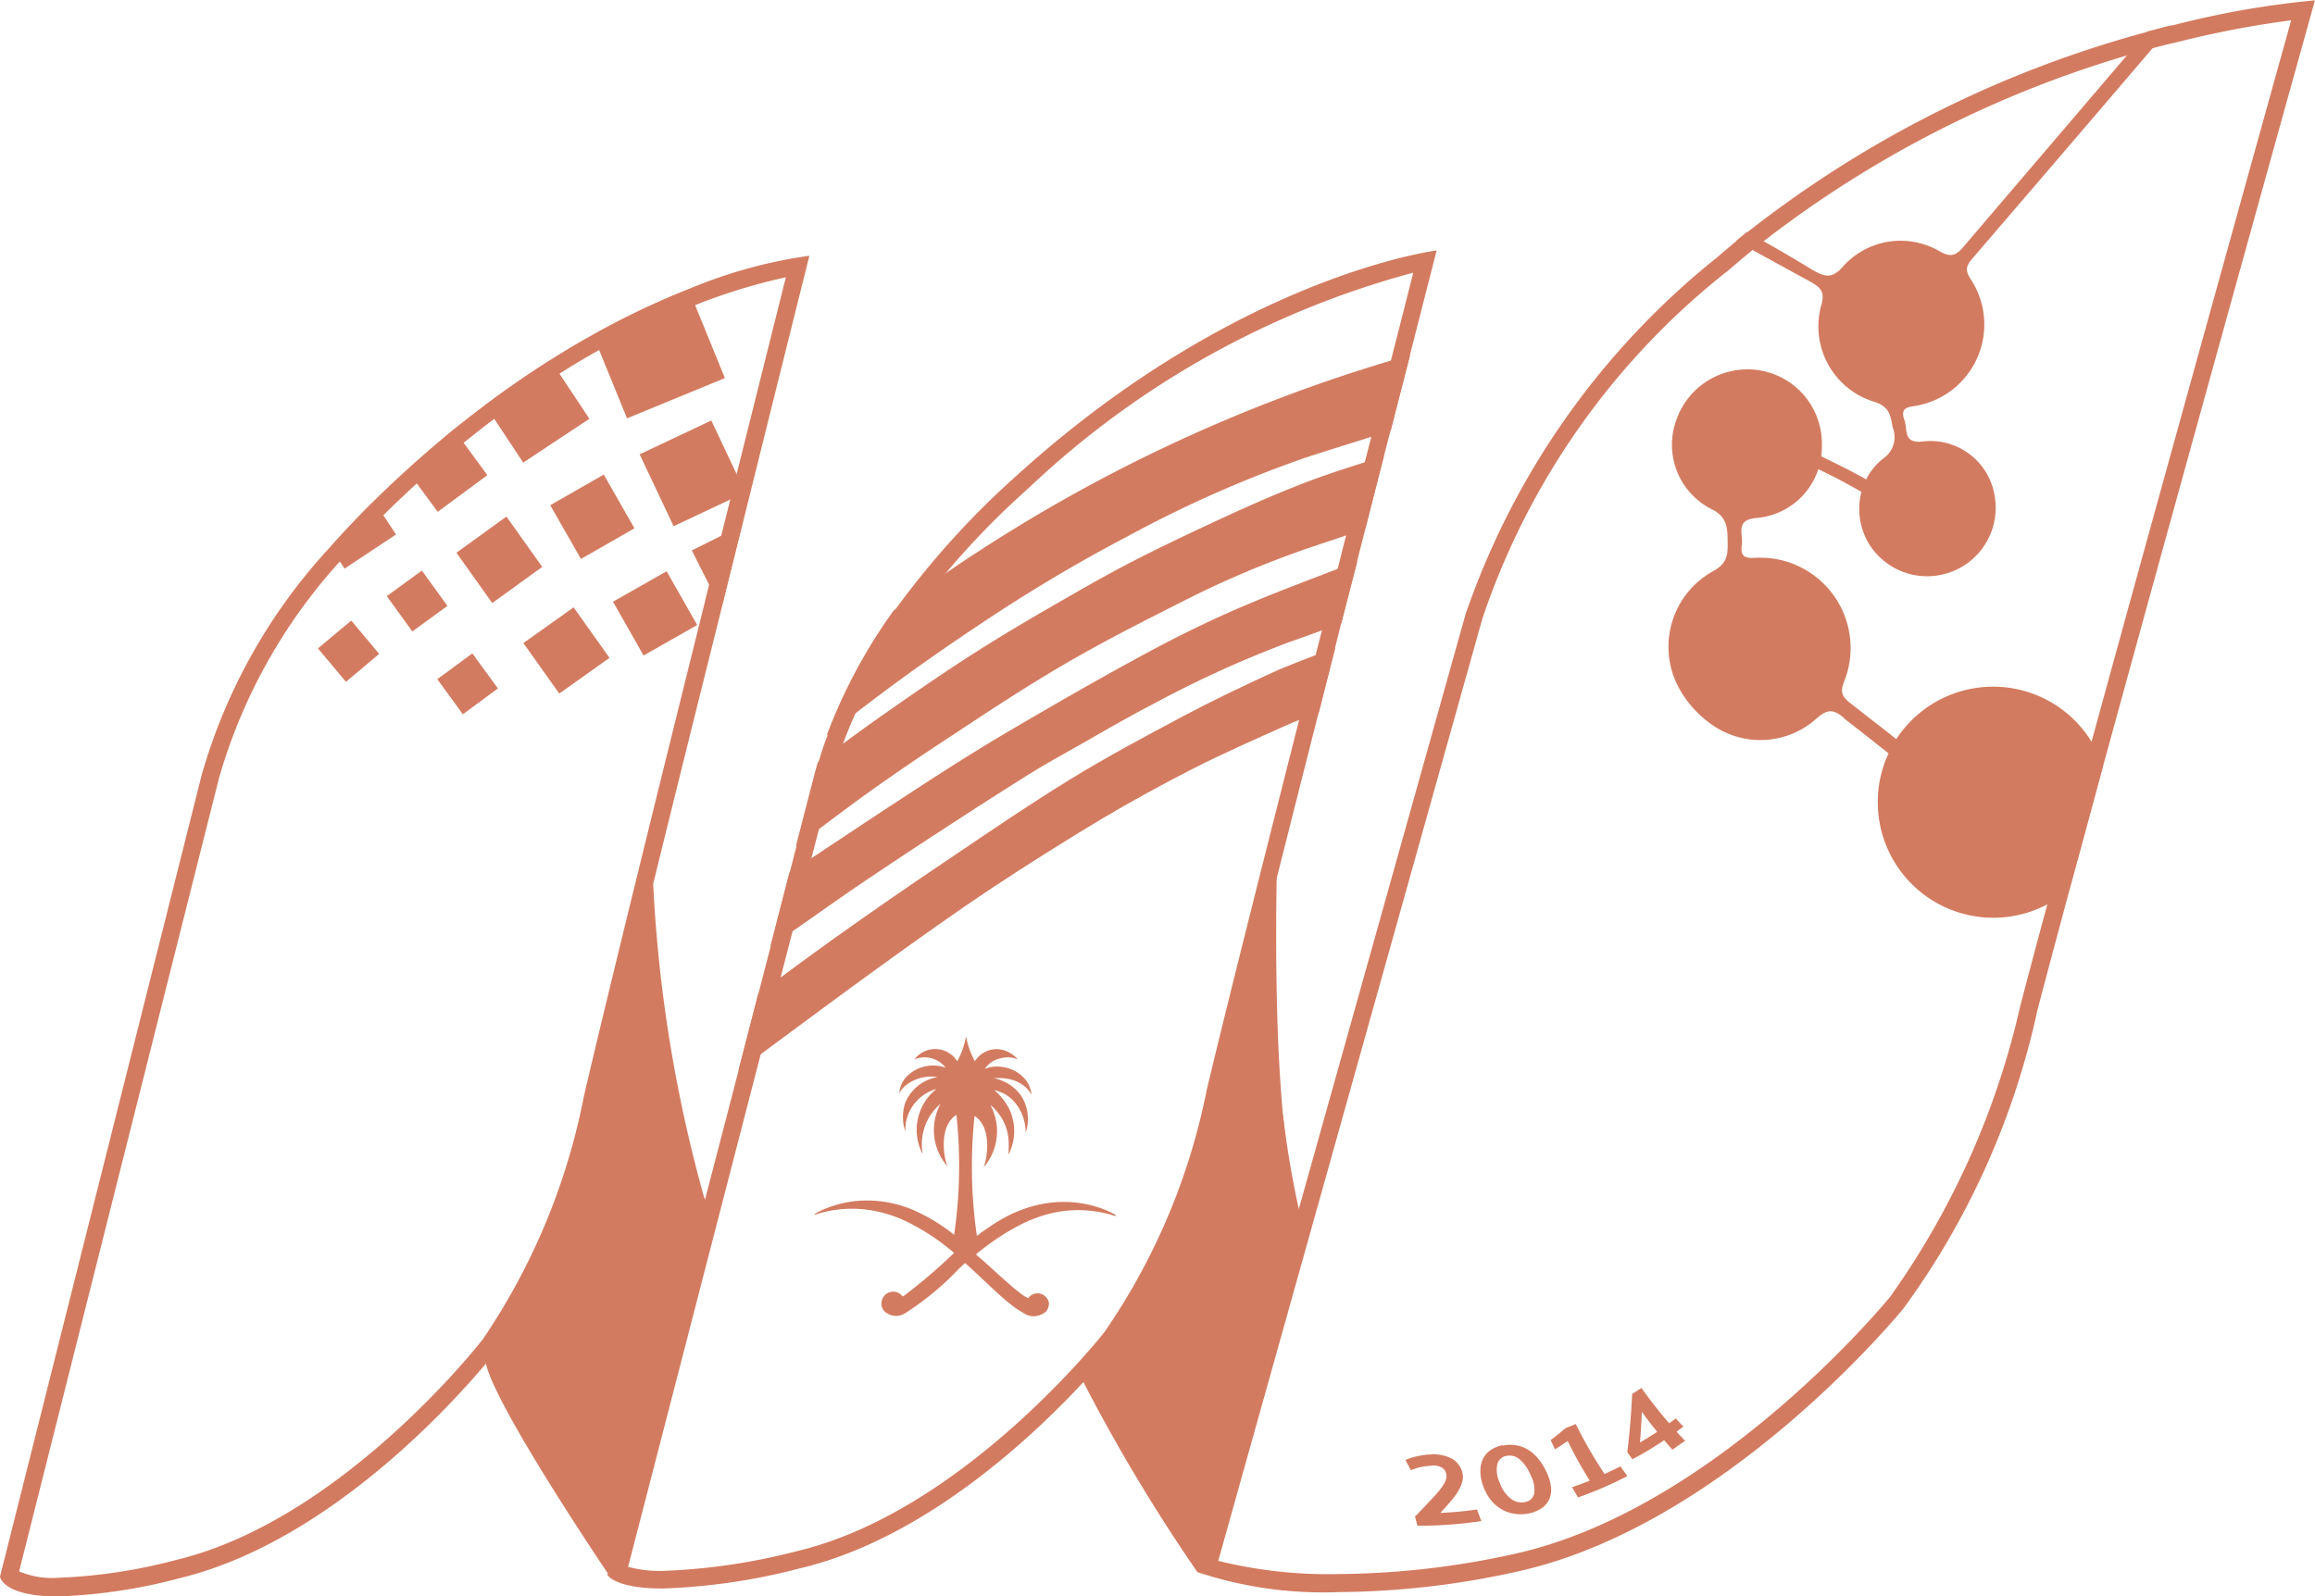 <svg id="Layer_2" data-name="Layer 2" xmlns="http://www.w3.org/2000/svg" width="45.272" height="31.228" viewBox="0 0 45.272 31.228">
  <path id="Path_273" data-name="Path 273" d="M338.858,116.268c-.537,1.935-2.577,9.262-4.01,14.5l-.116.427h0l-.134.488c-.149.531-.281,1.035-.406,1.5l-.012.045h0c-.255.941-.475,1.765-.624,2.339a15.807,15.807,0,0,1-2.544,5.682h0c-.034.042-3.424,4.187-7.392,5.037a16.309,16.309,0,0,1-3.376.384,8.95,8.95,0,0,1-2.37-.258l5.165-18.43a14.564,14.564,0,0,1,4.805-6.809c.124-.106.247-.211.374-.316.07-.06.141-.116.216-.176a21.531,21.531,0,0,1,7.7-3.854l.076-.021c.138-.036.274-.071.409-.1a19.274,19.274,0,0,1,2.243-.43m.458-.389a17.392,17.392,0,0,0-2.784.49c-.158.037-.322.082-.49.125a21.823,21.823,0,0,0-7.821,3.918L328,120.6c-.127.106-.252.213-.377.32a15.306,15.306,0,0,0-4.912,6.973l-5.252,18.737a7.812,7.812,0,0,0,2.778.393,16.465,16.465,0,0,0,3.446-.393c4.125-.884,7.592-5.156,7.592-5.156a15.413,15.413,0,0,0,2.615-5.817c.149-.575.369-1.393.634-2.382h0c.2-.726.42-1.542.655-2.413h0c1.675-6.12,4.143-14.98,4.143-14.98" transform="translate(-294.05 -115.88)" fill="#D37B60"/>
  <path id="Path_274" data-name="Path 274" d="M255.76,149.195c-.091.359-.226.893-.391,1.538-.113.447-.241.933-.378,1.469l-.064.253-.064.249-.183.717c-.058.231-.119.464-.18.706-.027.1-.052.208-.08.313s-.055.217-.082.325l-.308,1.207c-.033.131-.066.26-.1.392l-.021.08-.161.639-.164.642c-.53,2.084-1.478,5.832-1.865,7.464a12.678,12.678,0,0,1-2,4.735h0c-.027.034-2.772,3.521-6.021,4.286a12.087,12.087,0,0,1-2.6.384,2.356,2.356,0,0,1-.694-.079l2.489-9.624.387-1.49.241-.935.372-1.442.134-.517.36-1.39c.021-.08.043-.161.068-.243.052-.177.106-.341.167-.5a10.209,10.209,0,0,1,1.265-2.361,16.043,16.043,0,0,1,2.35-2.6,17.522,17.522,0,0,1,7.526-4.214m.461-.435s-3.891.479-8.216,4.4a16.558,16.558,0,0,0-2.4,2.656,10.45,10.45,0,0,0-1.307,2.44q-.1.256-.174.522c-.025.083-.049.168-.071.252l-.36,1.392-.134.517-.371,1.442-.243.935-.387,1.5L240,174.673s.138.266,1.082.266a12.113,12.113,0,0,0,2.679-.394c3.409-.8,6.21-4.408,6.21-4.408a12.815,12.815,0,0,0,2.072-4.872c.323-1.361,1.081-4.373,1.865-7.459q.161-.639.324-1.28c.04-.159.08-.316.119-.475l.308-1.2c.054-.216.11-.429.162-.639.127-.491.247-.969.363-1.42.045-.171.086-.338.13-.5l.377-1.471c.32-1.255.525-2.056.525-2.056" transform="translate(-228.121 -143.866)" fill="#D37B60"/>
  <path id="Path_275" data-name="Path 275" d="M175.568,149.93c-.211.841-.664,2.654-1.191,4.763-.125.5-.253,1.018-.384,1.547l-.007.034c-.7,2.812-1.926,7.77-2.368,9.676a12.792,12.792,0,0,1-1.975,4.75h0c-.027.036-2.748,3.535-5.993,4.317a10.457,10.457,0,0,1-2.315.35,1.645,1.645,0,0,1-.761-.125l3.906-15.507a10.672,10.672,0,0,1,2.441-4.329c.266-.3.548-.6.838-.884.173-.171.356-.344.546-.52l.088-.079c.274-.25.57-.506.9-.779.2-.159.4-.319.606-.472.418-.314.841-.606,1.255-.866.278-.177.549-.338.81-.481a15.207,15.207,0,0,1,1.825-.85,11.1,11.1,0,0,1,1.777-.546m.447-.42a9.468,9.468,0,0,0-2.353.652,15.531,15.531,0,0,0-1.871.893q-.4.22-.825.491c-.411.259-.838.551-1.277.881-.2.149-.408.313-.616.479-.3.247-.607.509-.917.792-.031.027-.061.054-.092.083-.177.162-.363.338-.552.525-.28.274-.567.575-.854.9a10.991,10.991,0,0,0-2.514,4.466L160.2,175.346s.054.386,1.13.386a10.557,10.557,0,0,0,2.394-.36c3.4-.825,6.182-4.445,6.182-4.445a12.8,12.8,0,0,0,2.042-4.886c.39-1.691,1.439-5.944,2.382-9.712h0c.13-.527.259-1.042.384-1.545.731-2.946,1.313-5.273,1.313-5.273" transform="translate(-160.2 -144.504)" fill="#D37B60"/>
  <path id="Path_276" data-name="Path 276" d="M225.978,164.348l-1.294.857-.744-1.124c.447-.33.866-.622,1.277-.881Z" transform="translate(-214.452 -156.156)" fill="#D37B60"/>
  <path id="Path_277" data-name="Path 277" d="M215.276,173.229l-.971.718-.6-.814c.31-.283.616-.545.918-.792Z" transform="translate(-205.745 -163.935)" fill="#D37B60"/>
  <path id="Path_278" data-name="Path 278" d="M72.29,62.943l.6,1.051,1.046-.6-.6-1.051Z" transform="translate(-61.529 -53.06)" fill="#D37B60"/>
  <path id="Path_279" data-name="Path 279" d="M204.892,182.4l-1.006.668-.275-.418c.287-.326.576-.627.854-.9Z" transform="translate(-197.148 -171.945)" fill="#D37B60"/>
  <path id="Path_280" data-name="Path 280" d="M59.96,68.587l.7.984.978-.707-.7-.984Z" transform="translate(-51.034 -57.775)" fill="#D37B60"/>
  <path id="Path_281" data-name="Path 281" d="M50.81,75.48l.5.691.686-.5-.5-.691Z" transform="translate(-43.246 -63.819)" fill="#D37B60"/>
  <rect id="Rectangle_285" data-name="Rectangle 285" width="1.55" height="1.556" transform="matrix(0.904, -0.427, 0.427, 0.904, 12.509, 8.887)" fill="#D37B60"/>
  <rect id="Rectangle_286" data-name="Rectangle 286" width="1.206" height="1.21" transform="translate(11.988 11.77) rotate(-29.6)" fill="#D37B60"/>
  <rect id="Rectangle_287" data-name="Rectangle 287" width="1.206" height="1.212" transform="matrix(0.815, -0.579, 0.579, 0.815, 10.235, 12.579)" fill="#D37B60"/>
  <path id="Path_282" data-name="Path 282" d="M240.68,155.636l-1.914.787-.665-1.63a15.559,15.559,0,0,1,1.871-.893Z" transform="translate(-226.504 -148.24)" fill="#D37B60"/>
  <path id="Path_283" data-name="Path 283" d="M42.318,82.748l.649-.546-.546-.652-.651.545Z" transform="translate(-35.552 -69.411)" fill="#D37B60"/>
  <path id="Path_284" data-name="Path 284" d="M252.06,184.93c-.125.5-.255,1.018-.384,1.545h0l-.049.024-.546-1.081Z" transform="translate(-237.552 -174.651)" fill="#D37B60"/>
  <path id="Path_285" data-name="Path 285" d="M57.45,86.365l.5.686.685-.506-.5-.685Z" transform="translate(-48.898 -73.079)" fill="#D37B60"/>
  <path id="Path_286" data-name="Path 286" d="M273.13,255.55a1.908,1.908,0,0,0-.366-.158,2.194,2.194,0,0,0-1.009-.073,2.384,2.384,0,0,0-.436.112l-.043.016a2.094,2.094,0,0,0-.231.1c-.066.033-.133.068-.2.109a4.613,4.613,0,0,0-.439.3,9.467,9.467,0,0,1-.046-2.346h0c.348.219.25.831.177,1.006h0a1.082,1.082,0,0,0,.132-1.222h0a.933.933,0,0,1,.156.161.953.953,0,0,1,.2.52,1.768,1.768,0,0,1,0,.235v.052h0a1,1,0,0,0,0-.915,1.177,1.177,0,0,0-.2-.269.949.949,0,0,0-.079-.074h0a.569.569,0,0,1,.076.022.755.755,0,0,1,.2.1.829.829,0,0,1,.274.371.916.916,0,0,1,.064.338h0a.842.842,0,0,0-.071-.692.812.812,0,0,0-.274-.265.893.893,0,0,0-.2-.088.563.563,0,0,0-.094-.022h.094a1.016,1.016,0,0,1,.2.016.731.731,0,0,1,.274.109.58.58,0,0,1,.185.2h0a.557.557,0,0,0-.192-.371.7.7,0,0,0-.274-.149.826.826,0,0,0-.2-.03.655.655,0,0,0-.246.045h0a.466.466,0,0,1,.283-.2.573.573,0,0,1,.2-.024.464.464,0,0,1,.161.039h0a.606.606,0,0,0-.165-.134.542.542,0,0,0-.2-.064.5.5,0,0,0-.475.235h0c-.022-.042-.043-.086-.065-.134a1.68,1.68,0,0,1-.107-.357h0a1.586,1.586,0,0,1-.107.359c-.021.048-.043.092-.065.132h0a.508.508,0,0,0-.837-.037h0a.516.516,0,0,1,.609.162h0a.726.726,0,0,0-.78.194.551.551,0,0,0-.128.307h0a.518.518,0,0,1,.122-.149.8.8,0,0,1,.628-.168h0a.834.834,0,0,0-.63.5.893.893,0,0,0,0,.563h0V253.9a.832.832,0,0,1,.61-.819h0a1.02,1.02,0,0,0-.278,1.259h.007a1.033,1.033,0,0,1,.35-.968s.007,0,0,0a1.082,1.082,0,0,0,.134,1.222h0c-.073-.176-.171-.787.177-1.006h0a9.381,9.381,0,0,1-.045,2.346,3.563,3.563,0,0,0-.869-.514c-.036-.015-.071-.027-.106-.037a2.288,2.288,0,0,0-.82-.118,2.136,2.136,0,0,0-.847.214l-.082.043c-.009,0,0,.018.007.016l.074-.022a2.314,2.314,0,0,1,.847-.083,2.531,2.531,0,0,1,.82.22,4.3,4.3,0,0,1,.975.636,10.74,10.74,0,0,1-.975.834l-.031.018a.228.228,0,0,0-.235-.089.231.231,0,0,0-.173.17.223.223,0,0,0,.045.2.328.328,0,0,0,.394.057,5.6,5.6,0,0,0,1.081-.893l.11-.1.11.1c.2.182.381.359.546.509.068.061.134.119.2.171a1.845,1.845,0,0,0,.274.191.357.357,0,0,0,.436-.01l.021-.018a.257.257,0,0,0,.051-.174.235.235,0,0,0-.171-.17.228.228,0,0,0-.235.089.913.913,0,0,1-.1-.058,3.162,3.162,0,0,1-.274-.222c-.062-.054-.128-.113-.2-.176-.134-.124-.283-.259-.447-.4a4.919,4.919,0,0,1,.447-.333c.064-.043.131-.086.2-.125.089-.054.18-.1.274-.149a2.862,2.862,0,0,1,.436-.167,2.3,2.3,0,0,1,1.009-.063,2.36,2.36,0,0,1,.359.085c.01,0,.016-.01,0-.016" transform="translate(-251.302 -231.78)" fill="#D37B60"/>
  <path id="Path_287" data-name="Path 287" d="M382.82,171.259c-.188-.149-.3-.186-.518,0a1.642,1.642,0,0,1-2.093.113,2.1,2.1,0,0,1-.627-.719,1.69,1.69,0,0,1,.685-2.263c.3-.164.284-.359.28-.613s-.021-.458-.317-.6a1.411,1.411,0,0,1-.68-1.758,1.471,1.471,0,0,1,1.664-.948,1.453,1.453,0,0,1,1.176,1.478,1.392,1.392,0,0,1-1.255,1.4c-.457.031-.277.313-.31.527-.049.316.176.25.35.252a1.767,1.767,0,0,1,1.655,2.412c-.094.232-.036.314.132.447,1.576,1.219,1.224.984,2.8,2.206,1.325,1.027,1.191,1.323-.225.226-1.55-1.2-1.172-.948-2.718-2.152" transform="translate(-346.762 -157.219)" fill="#D37B60"/>
  <path id="Path_288" data-name="Path 288" d="M388.27,123.341c.636.351,1.316.723,1.456.8.2.112.283.2.214.447a1.542,1.542,0,0,0,1.03,1.9c.3.091.322.268.363.5a.506.506,0,0,1-.171.6,1.191,1.191,0,0,0-.347.42h0a1.113,1.113,0,0,0-.094.246,1.326,1.326,0,0,0,.156,1.026,1.34,1.34,0,0,0,2.441-1,1.271,1.271,0,0,0-1.381-1.017c-.412.055-.305-.229-.374-.415-.1-.274.112-.255.266-.289a1.614,1.614,0,0,0,1.035-2.462c-.127-.191-.089-.274.036-.421q1.955-2.275,3.9-4.555c-.156.037-.32.082-.488.125l-3.59,4.205c-.141.165-.237.223-.461.1a1.511,1.511,0,0,0-1.895.286c-.225.263-.372.2-.6.073-.485-.3-.913-.537-1.28-.744Z" transform="translate(-354.32 -118.629)" fill="#D37B60"/>
  <path id="Path_289" data-name="Path 289" d="M385.112,168.53c2.65,1.621,1.372.656,4.019,2.275a.652.652,0,0,0,.634.116c-.061-.116-.179-.149-.275-.211-2.711-1.652-1.489-.728-4.2-2.382-.171-.1-.332.1-.179.2" transform="translate(-351.576 -160.496)" fill="#D37B60"/>
  <path id="Path_290" data-name="Path 290" d="M411.284,207.656h0c-.237.871-.46,1.687-.656,2.413h0a2.26,2.26,0,0,1-3.748-1.73,2.2,2.2,0,0,1,.216-.935,2.073,2.073,0,0,1,.149-.275,2.26,2.26,0,0,1,4.034.524" transform="translate(-370.158 -192.676)" fill="#D37B60"/>
  <path id="Path_291" data-name="Path 291" d="M414.585,211.187a1.737,1.737,0,1,1-1.715-1.758,1.737,1.737,0,0,1,1.715,1.758" transform="translate(-373.76 -195.503)" fill="#D37B60"/>
  <path id="Path_292" data-name="Path 292" d="M345.341,307.2a1.2,1.2,0,0,0-.216.027.88.88,0,0,0-.186.061c-.045-.08-.065-.121-.109-.2a.83.83,0,0,1,.091-.036c.037-.012.076-.024.116-.033a1.216,1.216,0,0,1,.128-.024.973.973,0,0,1,.137-.015.792.792,0,0,1,.435.08.438.438,0,0,1,.205.263.351.351,0,0,1,.007.162.621.621,0,0,1-.061.165,1.191,1.191,0,0,1-.109.168c-.045.055-.091.11-.138.164l-.128.141c.3-.016.435-.03.717-.067.033.089.051.135.086.226a8.185,8.185,0,0,1-1.25.091l-.049-.179c.137-.138.2-.208.335-.351.051-.055.1-.106.133-.149a1.116,1.116,0,0,0,.092-.127.391.391,0,0,0,.049-.11.2.2,0,0,0,0-.107.18.18,0,0,0-.089-.118.354.354,0,0,0-.191-.036" transform="translate(-317.346 -278.528)" fill="#D37B60"/>
  <path id="Path_293" data-name="Path 293" d="M355.132,305.756a.7.7,0,0,1,.255-.009.649.649,0,0,1,.231.082.787.787,0,0,1,.2.171,1.123,1.123,0,0,1,.165.258.969.969,0,0,1,.091.28.5.5,0,0,1-.019.238.429.429,0,0,1-.133.183.651.651,0,0,1-.244.115.779.779,0,0,1-.3.016.713.713,0,0,1-.265-.088.782.782,0,0,1-.216-.188.951.951,0,0,1-.149-.277.8.8,0,0,1-.051-.3.524.524,0,0,1,.055-.232.447.447,0,0,1,.149-.165.655.655,0,0,1,.228-.094m.447,1.112a.214.214,0,0,0,.173-.167.586.586,0,0,0-.071-.357.744.744,0,0,0-.222-.316.3.3,0,0,0-.253-.062.222.222,0,0,0-.174.156.557.557,0,0,0,.043.36.676.676,0,0,0,.225.326.341.341,0,0,0,.28.06" transform="translate(-325.746 -277.477)" fill="#D37B60"/>
  <path id="Path_294" data-name="Path 294" d="M364.252,303.343c-.1.065-.149.1-.249.161-.034-.071-.051-.109-.083-.18.119-.091.177-.138.29-.234l.2-.08a8.479,8.479,0,0,0,.564.977c.127-.06.188-.089.31-.149.054.076.08.115.135.189a7.19,7.19,0,0,1-.965.418c-.048-.08-.071-.121-.118-.2.14-.048.21-.073.347-.128a8.471,8.471,0,0,1-.427-.767" transform="translate(-333.594 -275.154)" fill="#D37B60"/>
  <path id="Path_295" data-name="Path 295" d="M374.069,298.385c.076-.051.115-.074.188-.125a8.422,8.422,0,0,0,.542.691l.131-.094c.057.064.085.1.149.159l-.134.1c.065.073.1.109.165.18-.1.07-.149.1-.247.173-.065-.074-.1-.11-.161-.186a6.467,6.467,0,0,1-.621.372c-.042-.055-.063-.083-.1-.14.052-.447.071-.677.094-1.127m.49.729c-.125-.149-.186-.232-.3-.39-.01.24-.018.359-.036.6.137-.08.205-.122.336-.208" transform="translate(-342.157 -271.111)" fill="#D37B60"/>
  <path id="Path_315" data-name="Path 315" d="M272.862,189.65a1.04,1.04,0,0,0-.1.036c-.732.286-1.469.555-2.19.866-.624.269-1.237.57-1.835.893-.875.472-1.737.968-2.595,1.471-.586.342-1.164.706-1.733,1.075-.871.564-1.734,1.143-2.6,1.715-.019.012-.036.024-.055.034l-.372,1.445c.149-.106.308-.21.46-.316.4-.278.8-.564,1.2-.838q.825-.558,1.657-1.1c.584-.381,1.17-.759,1.761-1.128.3-.188.61-.357.915-.53.5-.284,1-.578,1.515-.844a21.352,21.352,0,0,1,2.666-1.209c.333-.116.664-.238.994-.362Z" transform="translate(-246.318 -178.669)" fill="#D37B60"/>
  <path id="Path_316" data-name="Path 316" d="M276.241,175.82c-.116.447-.237.929-.363,1.42-.414.149-.832.281-1.246.424a19.164,19.164,0,0,0-2.331,1c-.777.392-1.554.786-2.306,1.225s-1.442.893-2.154,1.365c-.528.344-1.055.7-1.57,1.066s-.979.722-1.466,1.087l-.064.046.36-1.392c.022-.083.046-.168.071-.252.362-.269.723-.537,1.09-.8.569-.4,1.142-.8,1.725-1.18.534-.348,1.081-.679,1.637-1s1.14-.661,1.727-.963c.649-.332,1.311-.642,1.975-.947.475-.216.956-.423,1.442-.607.46-.174.932-.317,1.4-.47l.08-.022" transform="translate(-249.178 -166.897)" fill="#D37B60"/>
  <path id="Path_317" data-name="Path 317" d="M280.217,162.57l-.377,1.471a1.184,1.184,0,0,1-.116.04c-.517.165-1.042.325-1.551.491a23.314,23.314,0,0,0-3.457,1.527,30.966,30.966,0,0,0-2.871,1.707q-.826.547-1.637,1.137c-.472.345-.935.706-1.4,1.064a10.452,10.452,0,0,1,1.307-2.44,30.993,30.993,0,0,1,10.094-5" transform="translate(-252.642 -155.62)" fill="#D37B60"/>
  <path id="Path_318" data-name="Path 318" d="M268.851,200.93l-.325,1.28c-.222.083-.447.161-.658.258-.6.269-1.212.537-1.8.837s-1.2.634-1.786.982q-1.091.655-2.157,1.359c-.71.473-1.407.972-2.1,1.471-.8.578-1.591,1.166-2.382,1.751-.158.115-.316.232-.47.35l.387-1.5c.5-.371,1-.744,1.5-1.1q1.072-.765,2.167-1.5c.81-.546,1.617-1.1,2.45-1.611.715-.439,1.459-.835,2.2-1.23.566-.3,1.146-.578,1.73-.846.374-.17.764-.307,1.146-.458.031-.015.061-.027.1-.04" transform="translate(-242.735 -188.27)" fill="#D37B60"/>
  <path id="Path_319" data-name="Path 319" d="M242.054,263.673a8.038,8.038,0,0,1-.584-2.023l-1.42,9.07.235-.205Z" transform="translate(-228.164 -239.951)" fill="#D37B60"/>
  <path id="Path_320" data-name="Path 320" d="M226.55,245.467l1.8-6.97a27.838,27.838,0,0,1-1.1-6.5l-.493,1.307c-.29,1.191-.542,2.233-.7,2.906a12.719,12.719,0,0,1-2.008,4.817l-.049.061a1.043,1.043,0,0,0-.033.2c0,.662,2.394,4.2,2.394,4.2h.219l-.033-.016" transform="translate(-214.477 -214.715)" fill="#D37B60"/>
  <path id="Path_321" data-name="Path 321" d="M304.481,240.513l1.876-6.7c-.56-1.456-.57-5.119-.509-7.5-.463,1.832-.963,3.83-1.221,4.912a12.8,12.8,0,0,1-2.038,4.805c-.013.015-.231.3-.619.715a34.069,34.069,0,0,0,2.306,3.87l1.694.368s.022-.069.055-.189a7.317,7.317,0,0,1-1.544-.286" transform="translate(-280.866 -209.872)" fill="#D37B60"/>
  <path id="Path_322" data-name="Path 322" d="M319.528,264.493a19.418,19.418,0,0,1-.39-2.2l-1.678,8.954.256-.284Z" transform="translate(-294.05 -240.496)" fill="#D37B60"/>
</svg>

